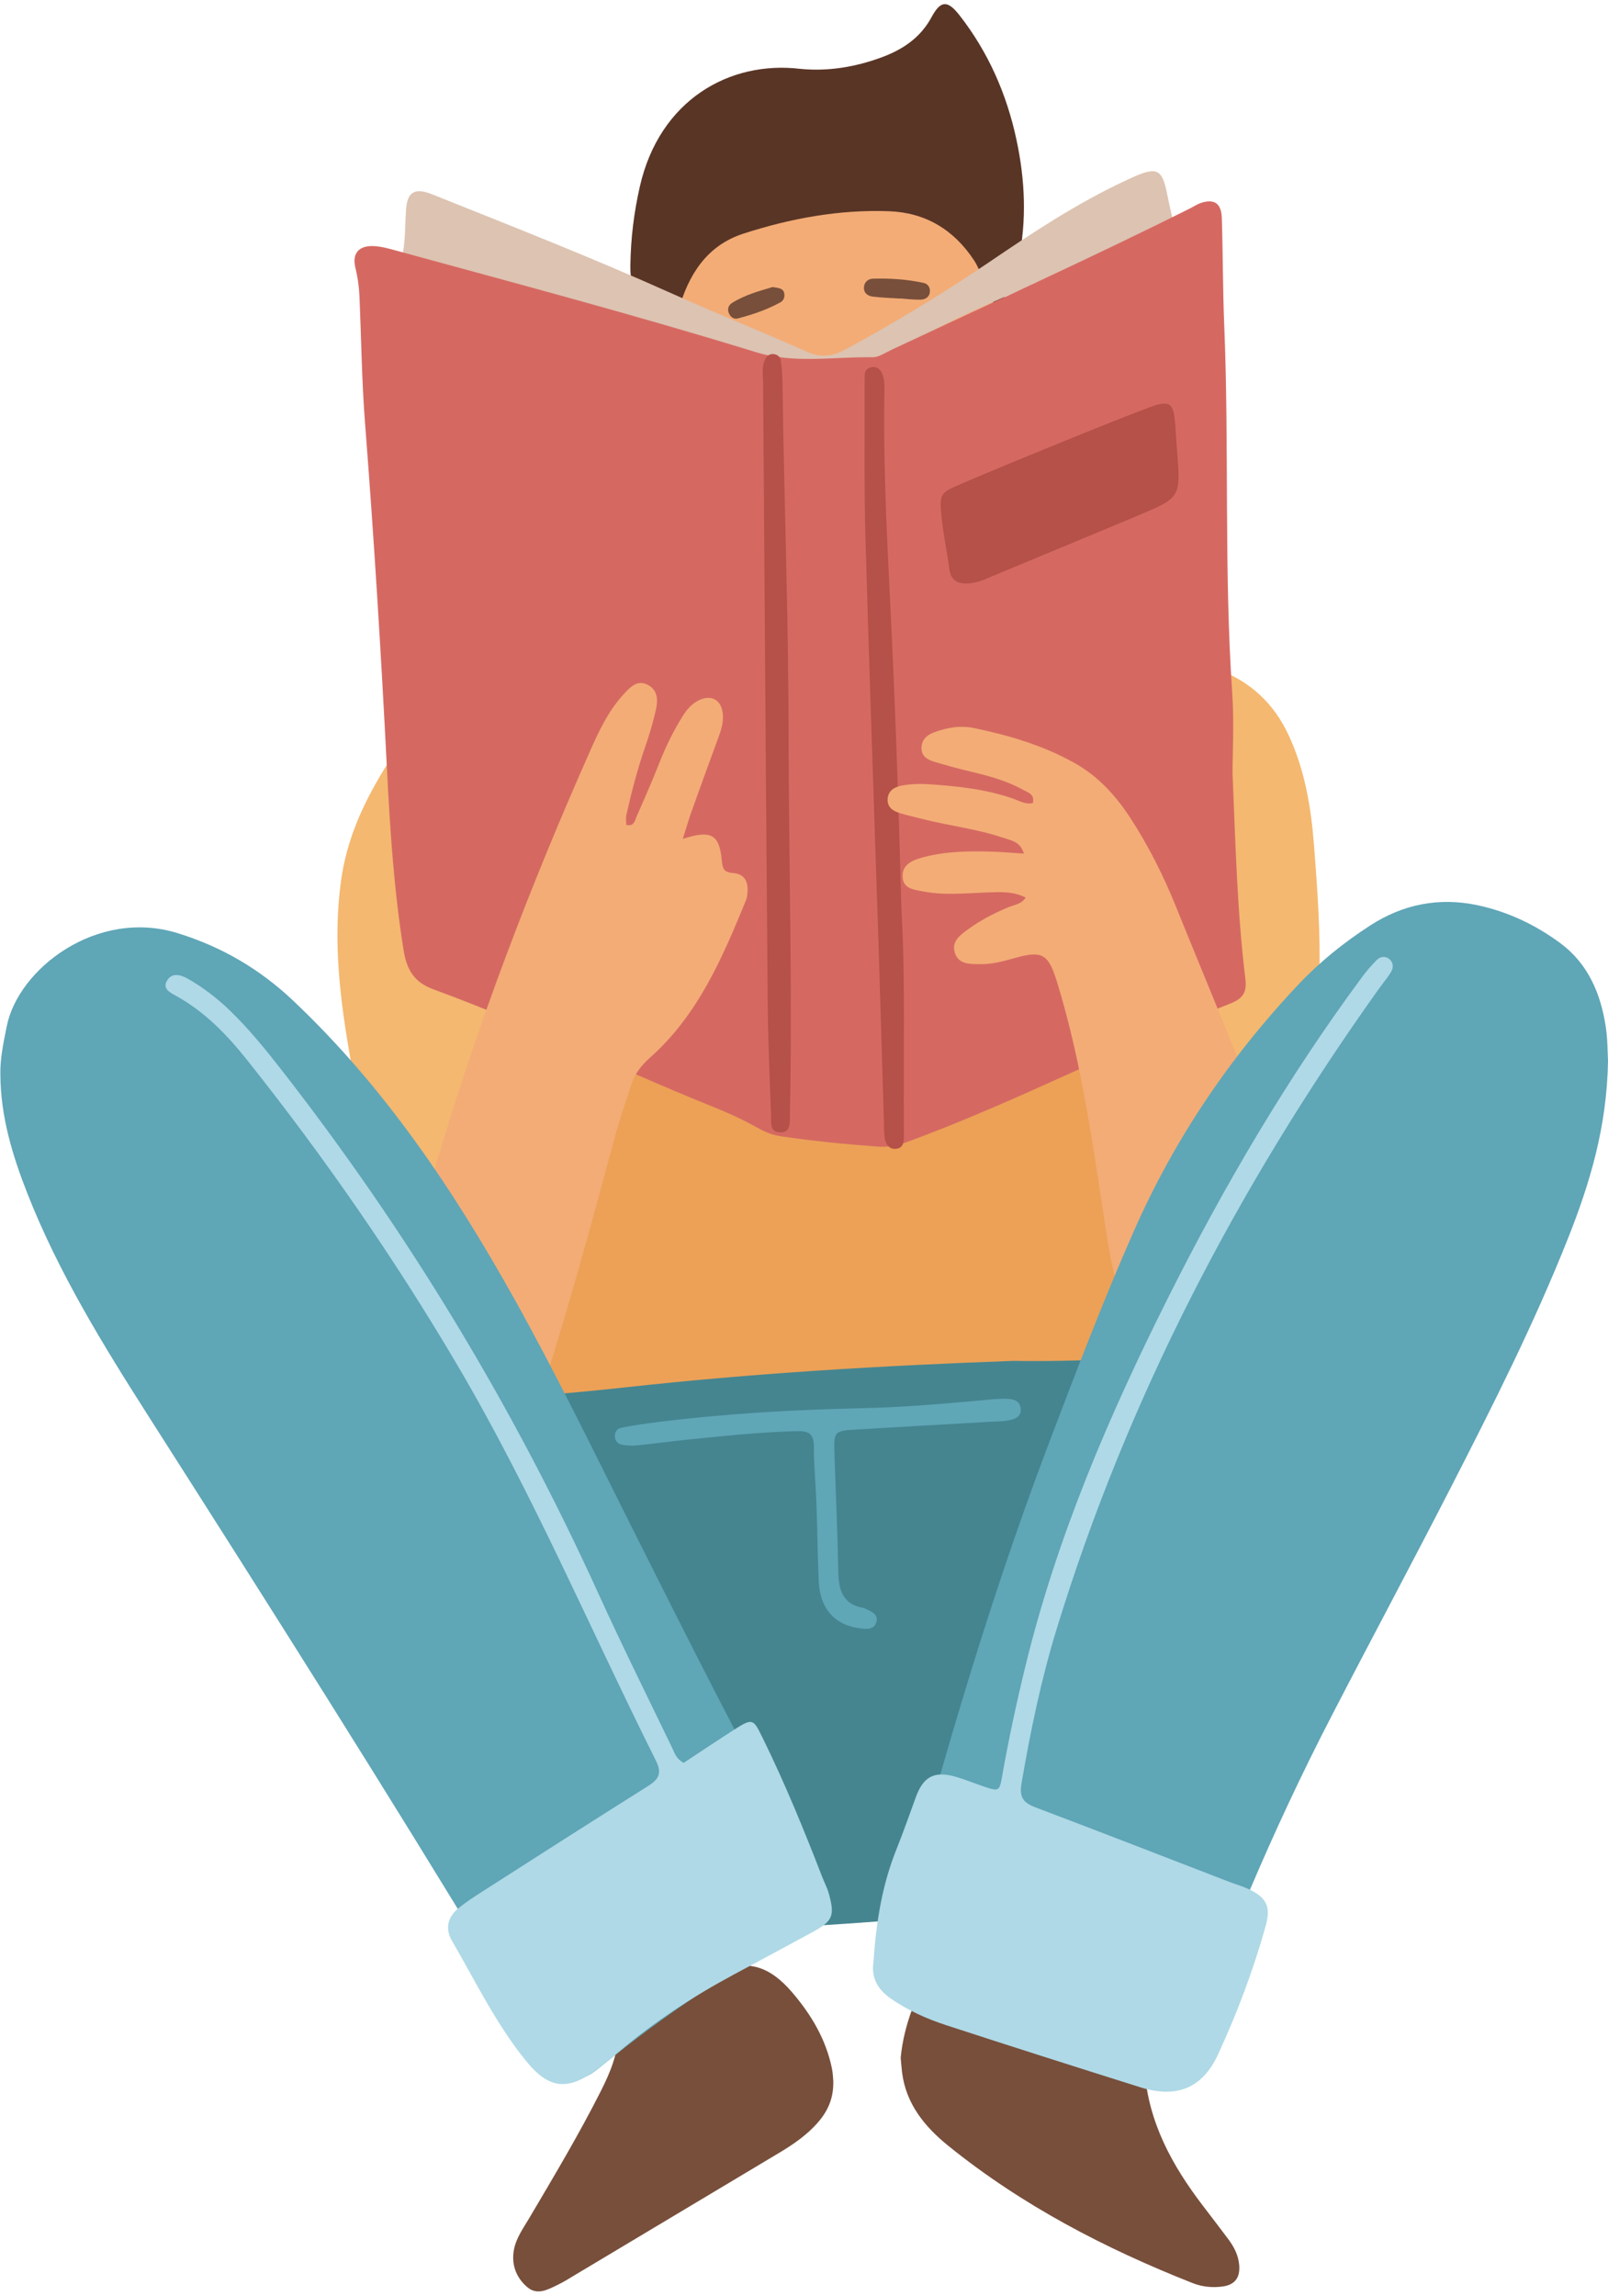 <?xml version="1.0" encoding="UTF-8"?><svg xmlns="http://www.w3.org/2000/svg" xmlns:xlink="http://www.w3.org/1999/xlink" height="1343.6" preserveAspectRatio="xMidYMid meet" version="1.0" viewBox="531.8 332.8 941.2 1343.6" width="941.2" zoomAndPan="magnify"><g><g><path d="M 1250.051 745.621 C 1246.988 740.551 1244.379 738.051 1239.031 738.078 C 1242.148 741.891 1244.93 744.09 1250.051 745.621 Z M 840.465 805.352 C 851.457 805.02 858.586 801.828 867.32 793.762 C 856.77 797.422 849.336 799.871 840.465 805.352 Z M 802.762 796.5 C 793.023 799.852 793.023 799.852 787.699 807.969 C 793.379 805.309 802.184 807.09 802.762 796.5 Z M 825.023 741.84 C 813.168 742.449 806.148 747.039 800.406 754.352 C 808.516 752.059 817.535 751.711 825.023 741.84 Z M 785.914 1025.941 C 781.918 1028.469 783.648 1031.891 784.812 1035 C 788.652 1045.238 790.453 1056.219 795.98 1065.859 C 797.84 1069.102 799.066 1072.551 794.906 1074.828 C 791.133 1076.91 788.004 1074.898 786.031 1071.75 C 783.938 1068.398 782.184 1064.77 780.801 1061.059 C 778.715 1055.469 777.211 1049.66 775.23 1044.02 C 769.105 1026.551 766.059 1007.75 752.633 993.461 C 742.215 982.371 739.621 967.871 737.121 953.711 C 730.969 918.801 726.477 883.891 731.418 848.172 C 734.727 824.262 744.07 803.609 756.438 783.309 C 767.082 765.84 780.109 751.238 796.812 739.891 C 814.531 727.859 833.18 723.762 852.484 736.469 C 856.367 739.031 860.074 738.289 863.945 737.719 C 906.371 731.52 949.039 727.52 991.754 724.039 C 1027.531 721.121 1063.352 718.699 1099.121 715.711 C 1130.48 713.102 1161.84 712.578 1193.289 713.73 C 1211.461 714.398 1228.691 718.16 1245.602 724.84 C 1264.262 732.211 1277.5 744.781 1285.922 762.738 C 1295.621 783.379 1299.219 805.449 1300.961 827.93 C 1302.922 853.289 1304.75 878.66 1304.07 904.141 C 1303.961 908.109 1303.602 912.469 1304.98 916.012 C 1309.922 928.602 1304.852 940.141 1299.66 950.289 C 1296.141 957.148 1295.488 963.09 1295.852 969.93 C 1296.969 991.48 1295.039 1012.691 1290.34 1033.789 C 1284.422 1060.352 1270.48 1081.289 1248.699 1097.359 C 1220.078 1118.488 1188.961 1135.289 1156.949 1150.488 C 1115.031 1170.379 1072.41 1188.559 1026.852 1198.629 C 965.641 1212.172 912.41 1198.539 868.453 1152.32 C 837.215 1119.48 810.789 1083.621 794.562 1040.891 C 792.797 1036.238 790.668 1031.719 788.535 1027.219 C 788.238 1026.59 786.953 1026.422 785.914 1025.941" fill="#f4b870"/></g><g><path d="M 793.117 1171.121 C 784.219 1182.512 777.27 1194.961 771.965 1208.371 C 770.316 1212.531 768.355 1216.57 766.422 1220.609 C 764.77 1224.051 762.148 1226.461 758.145 1225.07 C 754.059 1223.648 753.59 1220.301 754.871 1216.5 C 756.941 1210.359 758.895 1204.191 760.992 1198.059 C 782.672 1134.801 810.949 1074.34 838.824 1013.691 C 850.242 988.852 862.758 964.5 870.254 937.941 C 874.875 921.559 883.773 906.941 893.113 892.75 C 897.223 886.5 901.301 880.301 904.191 873.32 C 906.473 867.809 909.254 862.672 915.73 860.422 C 922.152 858.199 925.656 852.141 929.551 847.141 C 956.352 812.789 993.301 797.52 1034.941 795.57 C 1082.891 793.32 1123.57 811.289 1153.969 849.66 C 1169.238 868.93 1180.449 890.609 1190.512 912.922 C 1218.691 975.379 1240.102 1040.012 1251.73 1107.648 C 1254.941 1126.301 1256.41 1145.262 1255.961 1164.23 C 1255.449 1185.301 1251.02 1190.949 1231.379 1198.441 C 1212.148 1205.781 1192.129 1209.941 1171.82 1212.02 C 1135.641 1215.738 1099.398 1218.969 1063.129 1221.648 C 1005.859 1225.879 948.543 1221.109 891.246 1221.512 C 878.246 1221.602 865.527 1218.629 853.23 1214.359 C 835.359 1208.148 828.516 1198.98 827.531 1180.109 C 827.348 1176.648 828.004 1173.16 827.98 1169.68 C 827.961 1167.02 829.699 1163.23 825.281 1162.531 C 822.039 1162.02 818.262 1160.648 815.617 1164.172 C 814.438 1165.738 813.539 1167.52 812.516 1169.211 C 805.363 1181 803.777 1181.172 793.117 1171.121" fill="#eca157"/></g><g><path d="M 1125.012 1129.211 C 1160.98 1129.852 1200.809 1127.469 1240.66 1125.578 C 1248.141 1125.23 1256.172 1123.738 1258.578 1134.07 C 1259.27 1137.051 1261.648 1137.488 1264.102 1138.172 C 1273.91 1140.891 1276.719 1148.609 1277.531 1157.559 C 1278.25 1165.59 1277.141 1173.422 1275.23 1181.262 C 1267.301 1213.801 1255.871 1245.148 1242.828 1275.922 C 1225.91 1315.859 1207.25 1355 1187.672 1393.711 C 1184.078 1400.82 1179.852 1407.609 1176.262 1414.73 C 1166.98 1433.078 1151.871 1442.699 1131.898 1446.469 C 1102.941 1451.941 1073.738 1455.129 1044.41 1457.34 C 1021.539 1459.07 998.645 1460.422 975.754 1461.828 C 962.605 1462.641 962.797 1462.441 956.699 1450.27 C 949.758 1436.41 940.609 1423.93 931.574 1411.379 C 898.086 1364.859 861.781 1320.379 831.645 1271.43 C 815.051 1244.48 801.258 1216.512 793.844 1185.641 C 792.566 1180.309 791.363 1174.922 790.809 1169.488 C 789.48 1156.57 793.352 1152.07 806.34 1151.648 C 837.254 1150.66 868.023 1147.969 898.758 1144.602 C 972.648 1136.512 1046.789 1132 1125.012 1129.211" fill="#458590"/></g><g><path d="M 913.828 531.922 C 914.582 513.422 916.938 495.18 920.746 477.121 C 921.156 475.172 921.59 473.23 921.977 471.27 C 932.906 416.43 989.594 394.961 1035.07 409.199 C 1124.73 437.27 1141.629 542.32 1100.23 597.34 C 1082.648 620.699 1064.238 642.191 1036.602 654.34 C 1010.531 665.809 987.652 662.949 966.156 643.98 C 932.316 614.102 911.938 578.281 913.828 531.922" fill="#f3ac76"/></g><g><path d="M 1000.473 373.125 C 1016.652 374.656 1032.32 372.008 1047.453 366.5 C 1059.855 361.973 1070.453 355.102 1077.07 342.82 C 1082.375 332.98 1086.418 332.766 1093.445 341.766 C 1110.27 363.328 1121.012 387.777 1126.746 414.5 C 1131.836 438.188 1132.852 461.855 1127.887 485.711 C 1126.336 493.117 1124.5 500.371 1119.844 506.391 C 1115.699 511.746 1111.688 510.914 1109.469 504.422 C 1107.234 497.848 1105.816 491.035 1101.867 485.055 C 1090.02 467.129 1073.379 457.168 1052.082 456.41 C 1022.934 455.352 994.43 460.625 966.859 469.551 C 945.562 476.457 934.691 493.59 928.961 514.395 C 927.848 518.445 927.473 522.324 930.805 525.516 C 933.688 528.285 935.281 531.066 931.418 534.141 C 928.449 536.492 925.699 535.434 923.758 532.695 C 919.441 526.621 909.723 528.418 906.684 519.84 C 902.965 509.348 900.617 498.832 900.777 487.73 C 901.004 472.238 902.887 456.973 906.344 441.84 C 917.863 391.348 958.824 368.047 1000.473 373.125" fill="#593526"/></g><g><path d="M 1042.941 545.879 C 1047.422 554.512 1051.621 562.41 1061.73 564.988 C 1064.852 565.789 1067.922 568.988 1065.629 573.211 C 1063.629 576.922 1060.109 577.102 1056.512 575.91 C 1053.211 574.809 1049.66 573.988 1046.789 572.148 C 1033.621 563.738 1018.25 565.199 1003.898 562.109 C 998.82 561.02 995.504 564.531 991.59 566.41 C 987.555 568.359 983.707 570.68 979.777 572.84 C 976.344 574.719 972.789 574.961 970.398 571.602 C 967.426 567.422 969.785 563.961 973.262 561.422 C 977.566 558.27 982.133 555.48 986.301 552.719 C 985.555 548.852 982.832 548.461 980.609 547.609 C 960.145 539.77 939.668 531.949 919.16 524.219 C 915.141 522.711 911.363 520.34 908.043 526.469 C 904.969 532.141 899.375 529.23 894.594 527.941 C 869.062 521.059 843.797 513.43 820.141 501.34 C 809.812 496.059 798.852 493.141 787.461 491.211 C 782.941 490.449 779.754 490.27 777.996 495.172 C 776.941 498.109 774.816 500.141 771.926 501.422 C 769.527 502.469 767.207 502.98 764.941 501.199 C 762.746 499.48 761.574 496.801 762.812 494.609 C 769.797 482.238 768.477 468.648 769.477 455.301 C 770.25 444.949 774.754 442.531 784.676 446.5 C 831.848 465.359 879.133 483.922 925.5 504.75 C 951.398 516.391 977.809 526.891 1003.719 538.5 C 1012.371 542.371 1019.141 541.461 1027.391 536.949 C 1055.859 521.391 1083.559 504.691 1110.398 486.469 C 1135.961 469.109 1161.75 452.031 1189.84 438.852 C 1192.102 437.789 1194.352 436.719 1196.641 435.75 C 1208.91 430.551 1212.109 432.121 1214.828 445.75 C 1217.852 460.93 1221.66 475.871 1226.941 490.43 C 1227.449 491.84 1228.109 493.191 1228.531 494.621 C 1229.41 497.648 1229.59 500.84 1226.41 502.488 C 1222.371 504.602 1219.75 501.91 1217.98 498.711 C 1216.539 496.109 1215.641 493.219 1214.602 490.422 C 1209.84 477.641 1200.27 473.949 1188.051 480.309 C 1175.602 486.789 1164.711 495.539 1153.578 503.961 C 1148.762 507.609 1143.719 510.012 1141.672 501.102 C 1140.449 495.781 1137.219 498.781 1135 499.781 C 1117.719 507.512 1100.301 514.98 1083.371 523.41 C 1069.57 530.27 1056.379 538.352 1042.941 545.879" fill="#ddc3b1"/></g><g><path d="M 1253.23 785.129 C 1255.039 829.148 1256.059 867.531 1260.75 905.648 C 1261.73 913.59 1259.25 917.191 1251.949 920.078 C 1188.031 945.352 1127.059 977.512 1062.461 1001.23 C 1056.77 1003.32 1051.621 1004.238 1045.328 1003.789 C 1026.422 1002.422 1007.609 1000.539 988.859 997.77 C 983.801 997.031 979.617 995.289 975.145 992.77 C 966.086 987.66 956.465 983.441 946.793 979.551 C 892.727 957.809 840.449 931.809 785.656 911.852 C 774.207 907.68 769.867 900.398 768.012 888.789 C 762.402 853.762 760.109 818.488 758.312 783.148 C 754.875 715.469 750.711 647.852 745.453 580.281 C 743.523 555.461 743.266 530.5 742.168 505.609 C 741.93 500.148 741.102 494.809 739.805 489.422 C 737.73 480.809 742.07 476.23 751.16 476.852 C 755.578 477.141 759.973 478.43 764.281 479.609 C 834.406 498.801 904.68 517.449 974.176 538.871 C 996.625 545.789 1019.699 541.531 1042.5 541.871 C 1046.16 541.922 1049.93 539.238 1053.52 537.559 C 1112.148 510.09 1171.16 483.43 1229.051 454.398 C 1230.828 453.5 1232.512 452.328 1234.371 451.691 C 1242.441 448.922 1246.68 451.629 1246.961 460.441 C 1247.621 481.371 1247.52 502.32 1248.379 523.238 C 1251.32 594.949 1248.18 666.789 1253.059 738.48 C 1254.238 755.84 1253.23 773.359 1253.23 785.129" fill="#d56962"/></g><g><path d="M 931.473 823.691 C 948.062 818.422 952.832 821.02 954.277 836.289 C 954.738 841.16 955.465 843.309 960.742 843.699 C 968.645 844.281 970.004 849.988 969.195 856.68 C 969.078 857.66 968.836 858.66 968.461 859.57 C 954.652 893.328 940.348 926.852 912.219 951.789 C 907.148 956.281 903.402 961.191 901.355 967.449 C 897.957 977.859 894.359 988.219 891.523 998.789 C 878.355 1047.852 864.934 1096.84 849.527 1145.25 C 846.363 1155.191 842.047 1164.77 838.023 1174.41 C 836.414 1178.27 833.504 1181.199 828.906 1180.852 C 824.25 1180.5 821.812 1176.891 820.887 1173 C 810.766 1130.379 790.547 1090.648 785.031 1046.699 C 783.586 1035.148 784.062 1024.148 787.414 1012.852 C 811.832 930.578 842.418 850.621 877.219 772.238 C 882.473 760.398 887.973 748.66 896.961 738.961 C 900.855 734.762 904.797 730.449 910.938 733.57 C 916.797 736.539 916.996 742.488 915.75 748.012 C 914.109 755.27 912.012 762.469 909.562 769.5 C 904.973 782.699 901.465 796.18 898.406 809.781 C 897.992 811.621 898.348 813.641 898.348 815.52 C 903.004 816.672 903.402 812.949 904.453 810.559 C 909.07 800.078 913.676 789.59 917.871 778.941 C 921.535 769.621 925.91 760.719 931.18 752.23 C 933.578 748.371 936.438 744.852 940.539 742.77 C 948.254 738.859 954.414 742.539 954.93 751.211 C 955.203 755.789 953.906 760.039 952.332 764.301 C 946.98 778.77 941.723 793.281 936.539 807.82 C 934.758 812.82 933.297 817.941 931.473 823.691" fill="#f3ac76"/></g><g><path d="M 1220.719 596.172 C 1222.988 623.852 1223.031 623.949 1197.949 634.48 C 1168.18 646.98 1138.301 659.25 1108.52 671.738 C 1105.738 672.898 1103.051 673.75 1100.02 674.09 C 1093.09 674.871 1088.398 673.289 1087.379 665.371 C 1086.059 655.031 1083.77 644.789 1082.82 634.43 C 1081.68 621.988 1082.211 621.211 1093.539 616.34 C 1113.16 607.898 1132.941 599.809 1152.73 591.75 C 1169.75 584.82 1186.801 577.922 1203.988 571.41 C 1216.48 566.672 1218.801 568.359 1219.691 581.281 C 1220.031 586.238 1220.379 591.211 1220.719 596.172" fill="#b55148"/></g><g><path d="M 1059.41 864.852 C 1061.82 904.57 1060.48 950.922 1060.91 997.25 C 1060.941 1001.109 1060.559 1004.66 1056.238 1005.102 C 1052.102 1005.512 1050.129 1002.262 1049.609 998.512 C 1049.211 995.57 1049.281 992.559 1049.191 989.578 C 1048.078 953.219 1047.039 916.871 1045.871 880.52 C 1043.359 802.84 1040.559 725.172 1038.359 647.48 C 1037.52 617.602 1037.98 587.68 1037.852 557.781 C 1037.852 555.801 1037.828 553.801 1037.961 551.82 C 1038.102 549.52 1039.711 548.18 1041.68 547.711 C 1044.379 547.078 1046.641 548.391 1047.828 550.781 C 1049.898 554.941 1049.512 559.559 1049.441 564 C 1048.699 610.871 1051.559 657.641 1053.762 704.422 C 1056.172 755.68 1057.871 806.961 1059.41 864.852" fill="#b55148"/></g><g><path d="M 993.359 768.762 C 993.617 840.469 995.625 912.18 994.188 983.91 C 994.176 984.41 994.219 984.91 994.191 985.398 C 993.957 989.73 994.918 995.551 988.574 995.5 C 982.02 995.449 983.289 989.219 983.129 985.129 C 982.281 963.238 981.344 941.34 981.156 919.441 C 980.137 798.91 979.312 678.379 978.48 557.84 C 978.445 552.922 977.449 547.828 979.641 543.129 C 980.457 541.379 981.953 539.898 984.297 539.988 C 986.586 540.07 988.418 541.559 988.719 543.309 C 989.469 547.691 989.738 552.18 989.801 556.629 C 990.762 627.352 993.504 698.031 993.359 768.762" fill="#b55148"/></g><g><path d="M 1132.172 858.102 C 1124.77 854.262 1116.988 854.82 1109.211 855.09 C 1096.77 855.531 1084.328 856.898 1071.922 854.449 C 1066.469 853.371 1060.289 852.941 1060.102 845.66 C 1059.922 838.93 1065.512 836.41 1070.82 834.879 C 1083.859 831.102 1097.34 830.82 1110.801 831.141 C 1117.25 831.289 1123.691 831.891 1131.109 832.352 C 1129.012 825.141 1123.359 824.578 1118.539 822.949 C 1103.391 817.84 1087.449 816.09 1072.02 812.16 C 1067.672 811.051 1063.289 810.078 1059 808.801 C 1055.039 807.629 1051.309 805.711 1051.34 800.879 C 1051.371 795.27 1055.762 793.18 1060.25 792.422 C 1065.109 791.59 1070.18 791.398 1075.102 791.73 C 1092.02 792.859 1108.852 794.57 1125.02 800.262 C 1128.609 801.531 1132.172 803.781 1136.359 802.738 C 1137.551 797.449 1133.371 796.551 1130.75 795.078 C 1121.102 789.699 1110.52 786.859 1099.84 784.328 C 1092.578 782.609 1085.371 780.621 1078.23 778.469 C 1074.23 777.262 1070.891 774.961 1071.172 770.078 C 1071.43 765.539 1074.43 762.91 1078.371 761.441 C 1085.961 758.602 1093.84 757.211 1101.859 758.871 C 1122.422 763.129 1142.422 769.031 1160.879 779.391 C 1174.711 787.172 1185 798.539 1193.52 811.641 C 1204.148 827.988 1212.859 845.398 1220.141 863.422 C 1245.68 926.672 1272.77 989.32 1294.461 1054.09 C 1297.922 1064.43 1298.859 1074.461 1295.391 1084.77 C 1290.449 1099.41 1279.379 1108.309 1265.059 1110.75 C 1248.059 1113.648 1237.859 1123.961 1228.828 1136.859 C 1228.25 1137.68 1227.66 1138.48 1227.078 1139.289 C 1223.59 1144.102 1220.289 1150.809 1213.57 1149.25 C 1206.84 1147.691 1201.52 1142.391 1199.551 1135.148 C 1192.609 1109.711 1184.129 1084.699 1180.031 1058.488 C 1172.102 1007.828 1165.719 956.859 1150.531 907.59 C 1145.512 891.301 1142.172 888.859 1126.031 893.391 C 1119.27 895.289 1112.512 897.16 1105.52 897.039 C 1099.699 896.949 1092.711 897.441 1090.602 890.039 C 1088.77 883.621 1093.828 880.051 1098.262 876.781 C 1105.512 871.441 1113.461 867.309 1121.762 863.82 C 1125.32 862.32 1129.57 862.09 1132.172 858.102" fill="#f3ac76"/></g><g><path d="M 1058.988 1537.059 C 1060.859 1517.172 1068.859 1498.5 1078.941 1480.59 C 1082.691 1473.941 1089.16 1472.648 1095.852 1473.871 C 1127.07 1479.57 1156.391 1490.211 1182.27 1509.02 C 1194.289 1517.762 1200.672 1530.379 1201.781 1544.73 C 1204.102 1574.922 1217.781 1599.852 1235.551 1623.199 C 1240.68 1629.941 1245.879 1636.641 1250.93 1643.449 C 1254.238 1647.898 1256.699 1652.809 1257.141 1658.449 C 1257.711 1665.738 1254.629 1669.91 1247.43 1670.898 C 1241.449 1671.719 1235.5 1671.129 1229.781 1668.871 C 1178.531 1648.641 1130.031 1623.41 1087 1588.68 C 1073.23 1577.57 1062.051 1564.129 1059.781 1545.449 C 1059.48 1542.98 1059.309 1540.488 1058.988 1537.059" fill="#784f3b"/></g><g><path d="M 1019.551 1550.75 C 1019.762 1561.219 1016.039 1568.66 1010.262 1575.211 C 1003.922 1582.391 996.109 1587.738 987.953 1592.621 C 948.195 1616.41 908.434 1640.191 868.668 1663.969 C 865.246 1666.012 861.867 1668.172 858.285 1669.898 C 852.461 1672.699 846.199 1676.379 840.199 1671.09 C 833.883 1665.539 831.066 1658.051 832.582 1649.578 C 833.832 1642.578 838.055 1636.852 841.605 1630.84 C 856.047 1606.391 870.609 1582.012 883.43 1556.641 C 888.863 1545.891 893.504 1534.859 893.816 1522.621 C 894.004 1515.219 897.418 1510.531 903.988 1507.609 C 919.91 1500.52 935.52 1492.648 951.738 1486.352 C 969.859 1479.32 982.527 1483.648 995.48 1498.781 C 1006.691 1511.871 1015.25 1526.262 1018.75 1543.309 C 1019.352 1546.219 1019.398 1549.238 1019.551 1550.75" fill="#784f3b"/></g><g><path d="M 1473 953.738 C 1472.371 992.359 1462.398 1025.199 1449.672 1057.309 C 1429.98 1106.949 1405.949 1154.602 1381.629 1202.07 C 1358.441 1247.32 1334.398 1292.141 1311.051 1337.309 C 1276.43 1404.262 1247.352 1473.609 1222.539 1544.762 C 1218.789 1555.5 1214.77 1557.711 1203.238 1554.121 C 1182.301 1547.578 1161.828 1539.73 1141.77 1530.852 C 1115.781 1519.352 1089.359 1508.969 1062.422 1499.898 C 1048.629 1495.262 1048.52 1495.16 1052.219 1481.059 C 1079.02 1378.859 1107.84 1277.25 1145.359 1178.391 C 1161.27 1136.461 1177.289 1094.531 1195.379 1053.461 C 1219.148 999.5 1251.621 951.379 1292.121 908.609 C 1304.531 895.5 1318.578 884.27 1333.66 874.488 C 1352.871 862.039 1373.93 857.738 1396.602 862.539 C 1414.48 866.328 1430.691 874.09 1445.18 884.82 C 1461.262 896.738 1468.699 914.18 1471.66 933.488 C 1472.859 941.34 1472.738 949.391 1473 953.738" fill="#5fa6b7"/></g><g><path d="M 532.02 961.781 C 531.785 952.199 533.883 942.941 535.695 933.648 C 542.289 899.801 588.48 864.262 635.762 878.891 C 661.621 886.891 683.832 899.91 703.422 918.43 C 756.969 969.031 797.414 1029.43 832.965 1093.148 C 857.23 1136.641 879.02 1181.52 901.355 1226.07 C 934.418 1292 967.555 1357.879 1003.199 1422.48 C 1006.559 1428.559 1009.871 1434.82 1012.039 1441.379 C 1015.551 1451.949 1011.828 1460.301 1002.078 1464.961 C 959.562 1485.25 921.148 1511.828 884.594 1541.289 C 884.203 1541.602 883.832 1541.941 883.441 1542.25 C 871.867 1551.512 868.746 1551.359 859.07 1539.512 C 846.77 1524.43 835.406 1508.609 825.34 1491.969 C 758.273 1381.078 688.938 1271.629 619.234 1162.391 C 592.438 1120.391 566.199 1077.949 547.844 1031.289 C 539.039 1008.91 532.16 986.109 532.02 961.781" fill="#5fa6b7"/></g><g><path d="M 1058.84 507.531 C 1053.41 507.172 1047.949 507.051 1042.551 506.371 C 1039.371 505.961 1036.988 503.879 1037.559 500.281 C 1037.988 497.578 1040.199 495.949 1042.82 495.879 C 1052.75 495.621 1062.641 496.219 1072.371 498.359 C 1075.078 498.961 1076.441 501.18 1076.051 503.961 C 1075.641 506.891 1073.148 508.078 1070.699 508.16 C 1066.762 508.281 1062.801 507.73 1058.852 507.461 C 1058.852 507.48 1058.852 507.512 1058.84 507.531" fill="#784f3b"/></g><g><path d="M 984.027 500.781 C 987.66 501.398 990.359 501.441 990.879 504.641 C 991.223 506.762 990.406 508.738 988.582 509.738 C 980.711 514.059 972.254 516.93 963.602 519.172 C 961.578 519.699 959.723 518.578 958.68 516.641 C 957.27 514.031 958.074 511.48 960.254 510.109 C 967.891 505.289 976.535 503.031 984.027 500.781" fill="#784f3b"/></g><g><path d="M 1043.07 1481.078 C 1044.539 1458.371 1048 1436.309 1056.441 1415.23 C 1060.512 1405.07 1064.148 1394.719 1067.898 1384.43 C 1072.219 1372.59 1078.559 1369.102 1090.809 1372.488 C 1096.551 1374.078 1102.078 1376.461 1107.75 1378.34 C 1116.449 1381.23 1116.801 1381.211 1118.371 1372.281 C 1122.172 1350.691 1126.781 1329.289 1131.969 1307.988 C 1150.352 1232.488 1180.738 1161.629 1215.398 1092.469 C 1248.27 1026.891 1285.301 963.762 1328.969 904.691 C 1331.621 901.102 1334.57 897.699 1337.711 894.531 C 1339.539 892.68 1342.391 892.191 1344.578 893.738 C 1347.398 895.73 1347.699 898.93 1345.949 901.719 C 1343.578 905.512 1340.672 908.949 1338.07 912.59 C 1256.309 1027.469 1191.699 1151.031 1150.281 1286.129 C 1141.23 1315.641 1134.93 1345.91 1129.73 1376.398 C 1128.301 1384.75 1130.828 1387.852 1138.078 1390.578 C 1175.809 1404.82 1213.371 1419.48 1251 1433.98 C 1254.711 1435.41 1258.59 1436.488 1262.199 1438.129 C 1272.852 1442.988 1275.84 1448.328 1272.73 1459.531 C 1265.512 1485.48 1256 1510.691 1244.738 1535.109 C 1235.578 1555 1220.32 1560.941 1199.289 1554.32 C 1161.301 1542.379 1123.371 1530.301 1085.52 1517.941 C 1074.172 1514.23 1063.211 1509.34 1053.289 1502.461 C 1045.711 1497.211 1041.578 1490.352 1043.07 1481.078" fill="#afd9e6"/></g><g><path d="M 931.922 1364.488 C 941.828 1357.969 951.75 1351.301 961.809 1344.852 C 972.578 1337.949 972.801 1338.891 978.352 1350.191 C 991.324 1376.629 1002.449 1403.801 1013.059 1431.211 C 1014.32 1434.461 1015.988 1437.578 1016.922 1440.91 C 1020.551 1454.07 1019.309 1457 1007.16 1463.629 C 991.852 1471.988 976.449 1480.18 961.094 1488.449 C 937.32 1501.25 914.809 1515.93 894.188 1533.43 C 889.25 1537.629 884.242 1541.789 878.934 1545.488 C 863.27 1556.398 852.543 1554.48 840.273 1539.578 C 822.379 1517.852 810.301 1492.559 796.281 1468.461 C 792.27 1461.559 793.793 1454.762 799.961 1449.68 C 804.559 1445.891 809.625 1442.641 814.652 1439.422 C 846.57 1419 878.461 1398.539 910.547 1378.391 C 916.949 1374.371 919.695 1371.109 915.691 1363.102 C 877.125 1286.012 843.535 1206.461 799.672 1131.98 C 762.898 1069.531 721.777 1010.191 676.734 953.512 C 664.902 938.629 651.809 924.941 634.852 915.602 C 631.398 913.691 626.75 911.52 629.551 906.699 C 632.395 901.801 637.551 903.23 641.52 905.461 C 650.676 910.609 658.961 917.02 666.523 924.34 C 677.309 934.77 686.762 946.359 695.977 958.16 C 770.281 1053.301 832.254 1155.891 882.238 1265.781 C 896.062 1296.172 910.965 1326.07 925.465 1356.16 C 926.73 1358.781 927.453 1361.891 931.922 1364.488" fill="#afd9e6"/></g><g><path d="M 1103.68 1152.539 C 1108.641 1152.129 1113.602 1151.461 1118.578 1151.391 C 1123.031 1151.32 1128.641 1151.371 1129.23 1157.02 C 1129.82 1162.699 1124.539 1163.762 1119.988 1164.352 C 1117.531 1164.66 1115.02 1164.641 1112.531 1164.781 C 1086.172 1166.301 1059.809 1167.77 1033.461 1169.371 C 1019.82 1170.191 1019.789 1170.289 1020.25 1184.309 C 1021.012 1207.199 1022.07 1230.09 1022.488 1252.988 C 1022.691 1263.59 1025.309 1271.672 1037.078 1273.789 C 1038.039 1273.961 1038.93 1274.531 1039.84 1274.93 C 1043.23 1276.461 1046.238 1278.449 1044.5 1282.77 C 1043.191 1286.051 1040.141 1286.23 1036.961 1285.949 C 1021.18 1284.57 1011.879 1275.031 1011.051 1258.441 C 1010.32 1243.52 1010.27 1228.559 1009.719 1213.629 C 1009.309 1202.18 1008.16 1190.75 1008.172 1179.309 C 1008.18 1171.82 1005 1170.148 998.207 1170.32 C 976.762 1170.871 955.477 1173.18 934.168 1175.301 C 924.258 1176.289 914.387 1177.691 904.477 1178.68 C 901.566 1178.969 898.527 1178.762 895.641 1178.238 C 893.691 1177.898 892.137 1176.289 891.762 1174.18 C 891.25 1171.328 892.781 1168.91 895.254 1168.398 C 902.059 1166.98 908.969 1166.02 915.871 1165.141 C 955.945 1160.059 996.219 1157.789 1036.578 1156.91 C 1059.012 1156.422 1081.352 1154.52 1103.68 1152.539" fill="#5fa6b7"/></g></g></svg>